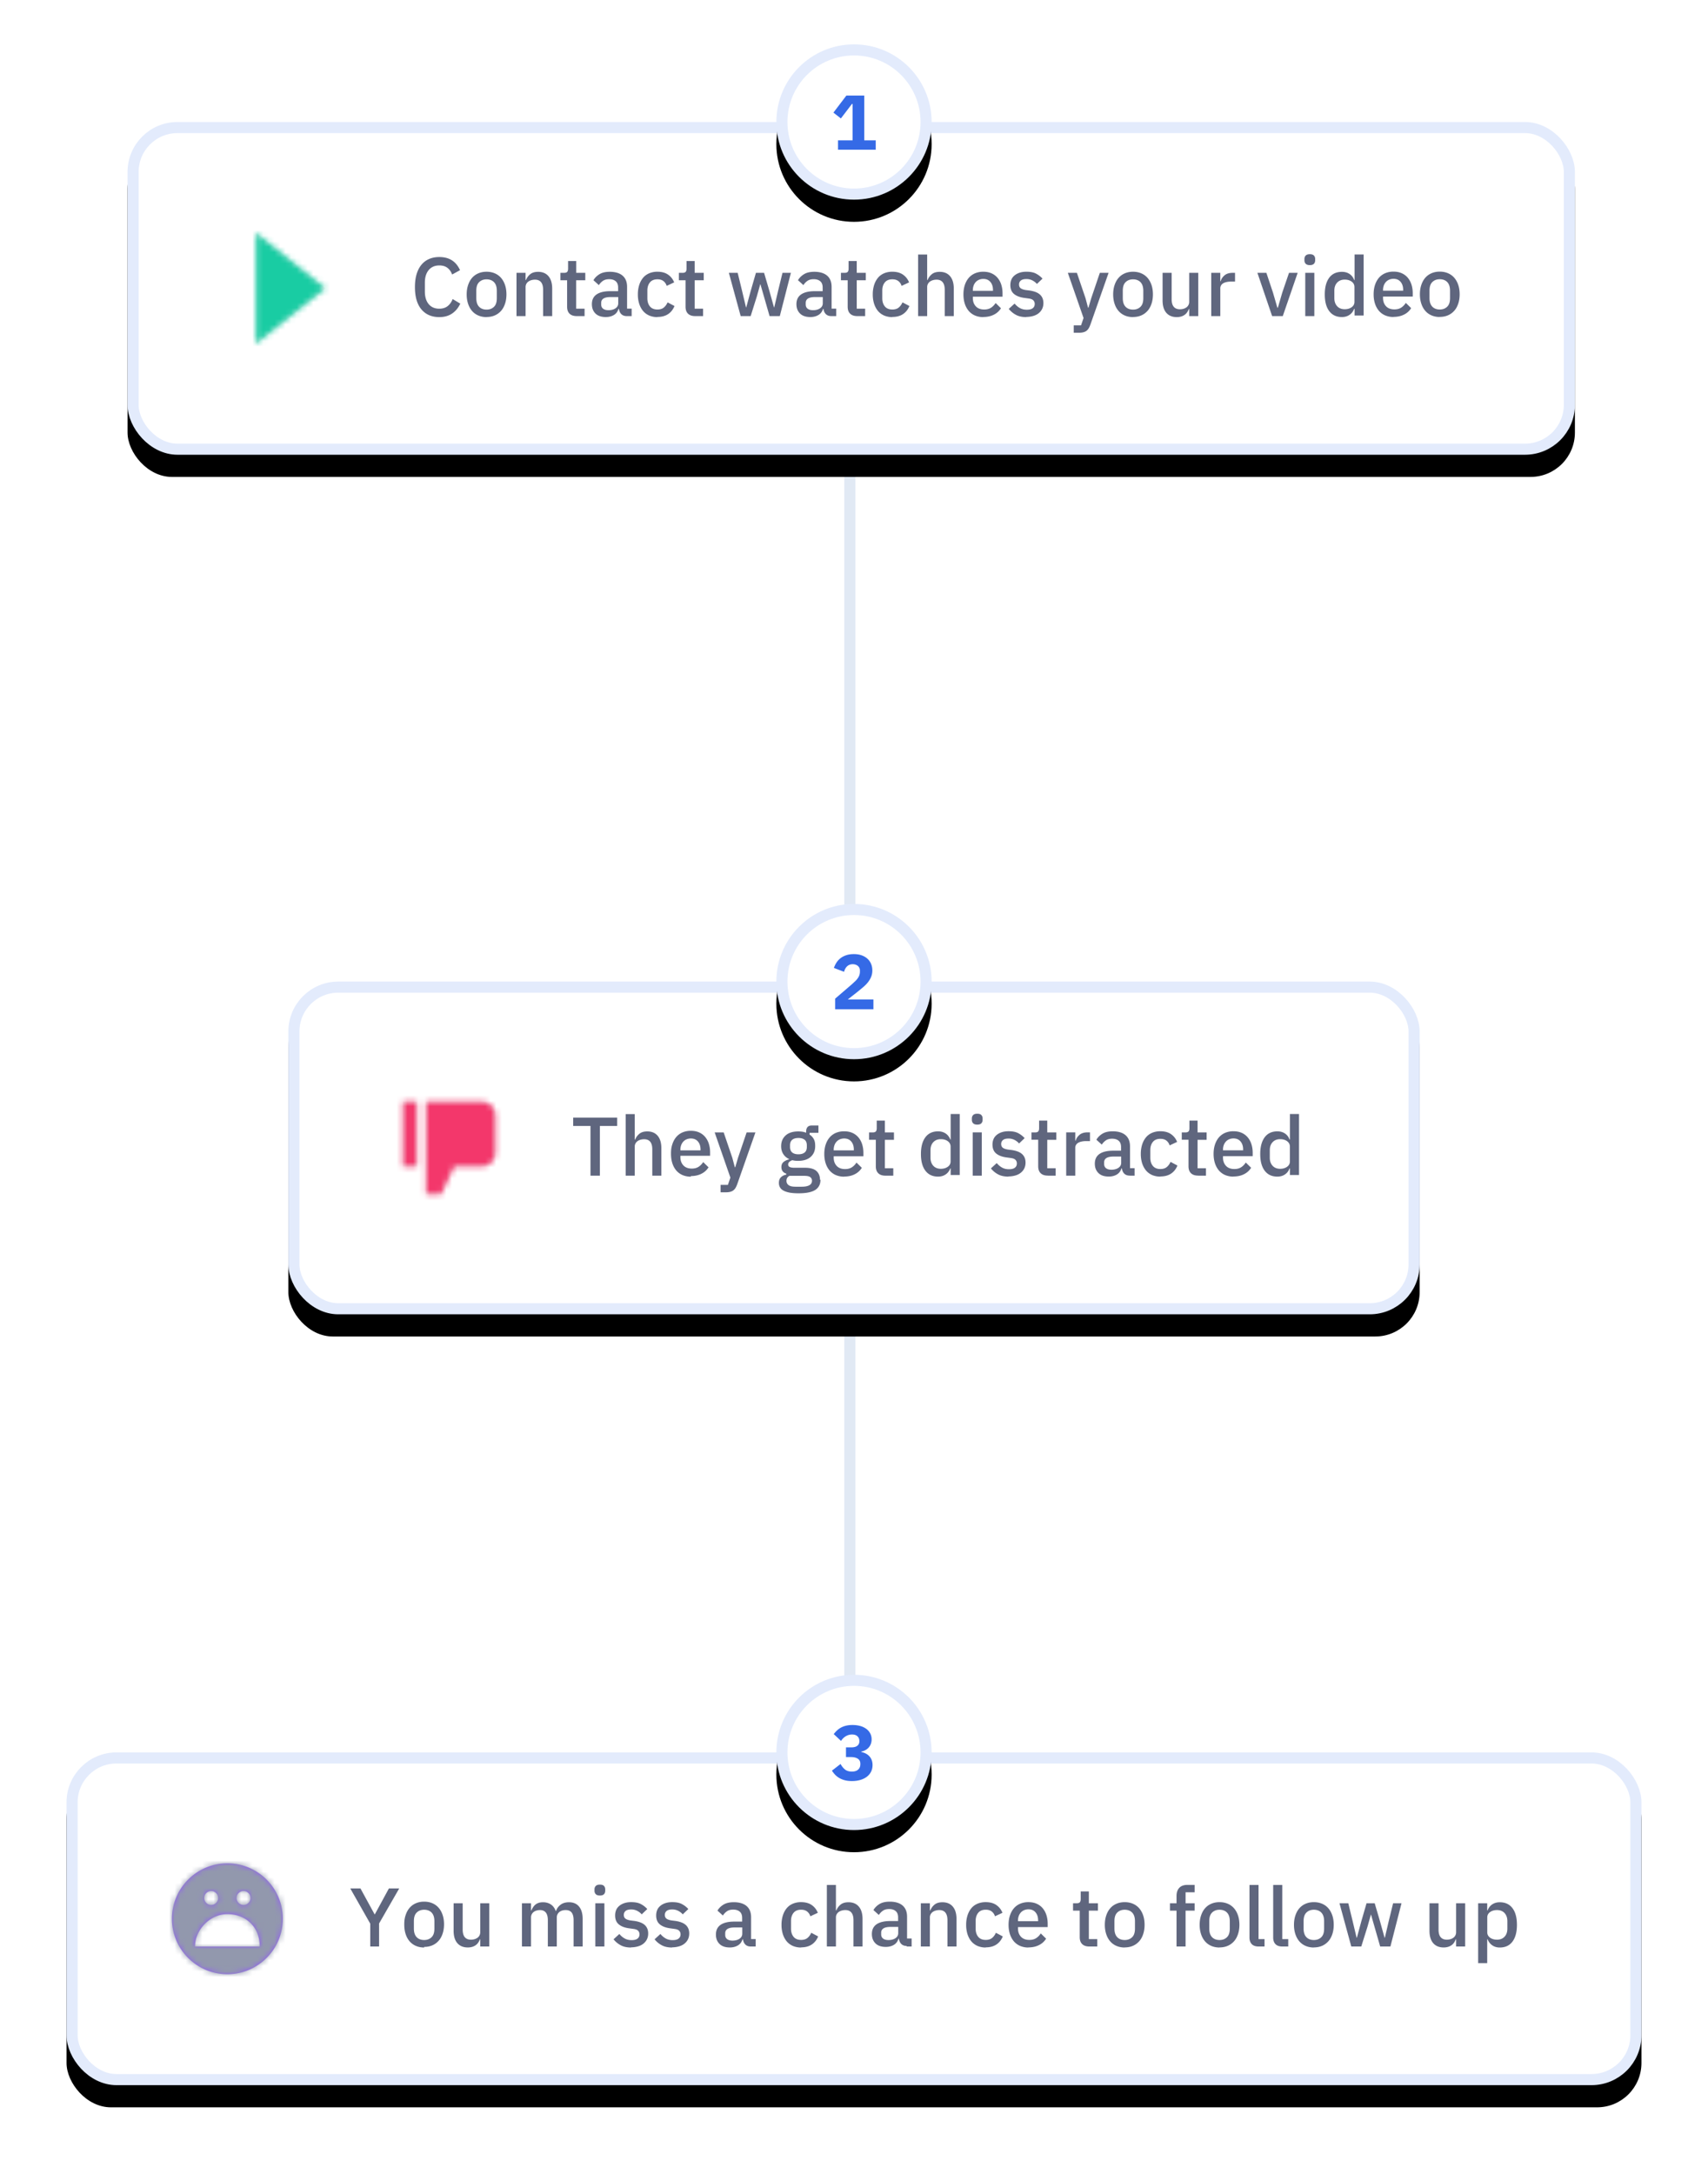 <svg xmlns="http://www.w3.org/2000/svg" xmlns:xlink="http://www.w3.org/1999/xlink" width="308" height="392"><style><![CDATA[.B{fill:#fff}.C{stroke-width:2}.D{fill:#000}.E{stroke:#E3EBFC}.F{fill:#5F667E}.G{fill:#356AE6}]]></style><defs><rect id="A" width="261" height="60" rx="8" y="0"/><filter x="-7.7%" y="-26.7%" width="115.3%" height="166.7%" filterUnits="objectBoundingBox" id="B"><feOffset dy="4" in="SourceAlpha" result="A"/><feGaussianBlur stdDeviation="6" in="A" result="B"/><feComposite in="B" in2="SourceAlpha" operator="out" result="B"/><feColorMatrix values="0 0 0 0 0.208 0 0 0 0 0.416 0 0 0 0 0.902 0 0 0 0.12 0" in="B"/></filter><path id="C" d="M16.667 10l-12.5 10V0z"/><rect id="D" width="204" height="60" rx="8" y="0"/><filter x="-9.8%" y="-26.7%" width="119.6%" height="166.7%" filterUnits="objectBoundingBox" id="E"><feOffset dy="4" in="SourceAlpha" result="A"/><feGaussianBlur stdDeviation="6" in="A" result="B"/><feComposite in="B" in2="SourceAlpha" operator="out" result="B"/><feColorMatrix values="0 0 0 0 0.208 0 0 0 0 0.416 0 0 0 0 0.902 0 0 0 0.12 0" in="B"/></filter><path d="M9.893 12.333l-2.32 5H4.833V.667h10a2.5 2.5 0 0 1 2.5 2.5v6.667a2.5 2.5 0 0 1-2.5 2.5h-4.94zm-9.226 0V.667h2.5v11.667h-2.5z" id="F"/><rect id="G" width="284" height="60" rx="8" y="0"/><filter x="-7.0%" y="-26.7%" width="114.1%" height="166.7%" filterUnits="objectBoundingBox" id="H"><feOffset dy="4" in="SourceAlpha" result="A"/><feGaussianBlur stdDeviation="6" in="A" result="B"/><feComposite in="B" in2="SourceAlpha" operator="out" result="B"/><feColorMatrix values="0 0 0 0 0.208 0 0 0 0 0.416 0 0 0 0 0.902 0 0 0 0.12 0" in="B"/></filter><path d="M10 20C4.477 20 0 15.523 0 10S4.477 0 10 0s10 4.477 10 10-4.477 10-10 10zM7.083 7.5a1.25 1.25 0 1 0 0-2.5 1.25 1.25 0 1 0 0 2.5zm5.833 0a1.25 1.25 0 1 0 0-2.5 1.25 1.25 0 1 0 0 2.5zm2.917 7.5c0-3.646-2.612-5.833-5.833-5.833S4.167 12.083 4.167 15h11.667z" id="I"/><circle id="J" cx="14" cy="14" r="14"/><filter x="-71.4%" y="-57.1%" width="242.9%" height="242.9%" filterUnits="objectBoundingBox" id="K"><feOffset dy="4" in="SourceAlpha" result="A"/><feGaussianBlur stdDeviation="6" in="A" result="B"/><feComposite in="B" in2="SourceAlpha" operator="out" result="B"/><feColorMatrix values="0 0 0 0 0.106 0 0 0 0 0.329 0 0 0 0 0.851 0 0 0 0.08 0" in="B"/></filter><circle id="L" cx="14" cy="14" r="14"/><filter x="-71.4%" y="-57.1%" width="242.9%" height="242.9%" filterUnits="objectBoundingBox" id="M"><feOffset dy="4" in="SourceAlpha" result="A"/><feGaussianBlur stdDeviation="6" in="A" result="B"/><feComposite in="B" in2="SourceAlpha" operator="out" result="B"/><feColorMatrix values="0 0 0 0 0.106 0 0 0 0 0.329 0 0 0 0 0.851 0 0 0 0.08 0" in="B"/></filter><circle id="N" cx="14" cy="14" r="14"/><filter x="-71.4%" y="-57.1%" width="242.9%" height="242.9%" filterUnits="objectBoundingBox" id="O"><feOffset dy="4" in="SourceAlpha" result="A"/><feGaussianBlur stdDeviation="6" in="A" result="B"/><feComposite in="B" in2="SourceAlpha" operator="out" result="B"/><feColorMatrix values="0 0 0 0 0.106 0 0 0 0 0.329 0 0 0 0 0.851 0 0 0 0.08 0" in="B"/></filter></defs><g transform="translate(12 8)" fill="none" fill-rule="evenodd"><path d="M141.25 44v273" stroke="#E1E9F4" stroke-linecap="round" stroke-linejoin="round" class="C"/><g transform="translate(11 14)"><use filter="url(#B)" xlink:href="#A" class="D"/><rect x="1" y="1" width="259" height="58" rx="8" class="B C E"/><g transform="translate(19 20)"><mask id="P" class="B"><use xlink:href="#C"/></mask><use transform="matrix(1 0 0 1 0 0)" xlink:href="#C" fill="#F2F2F2"/><path d="M-1.667-1.667h23v23h-23z" mask="url(#P)" fill="#19CCA3"/></g><path d="M56.22 35.18c-1.37 0-2.445-.462-3.225-1.388s-1.17-2.267-1.17-4.027c0-.88.1-1.655.3-2.325s.49-1.235.87-1.695a3.65 3.65 0 0 1 1.388-1.043c.545-.235 1.157-.352 1.837-.352.9 0 1.672.2 2.288.6s1.097.99 1.447 1.77l-1.425.78c-.18-.5-.457-.897-.833-1.192s-.867-.443-1.477-.443c-.8 0-1.445.275-1.905.825s-.7 1.3-.7 2.28v1.59c0 .97.23 1.73.69 2.28s1.095.825 1.905.825c.63 0 1.142-.162 1.538-.487s.687-.742.877-1.253L60 32.75c-.35.76-.84 1.355-1.47 1.785s-1.4.645-2.3.645zm8.52 0c-.54 0-1.032-.095-1.477-.285s-.822-.462-1.133-.818-.55-.785-.72-1.3-.255-1.067-.255-1.687.085-1.182.255-1.687.4-.935.72-1.3.687-.627 1.133-.817.937-.285 1.477-.285 1.032.095 1.478.285.822.462 1.132.817.55.785.72 1.29.255 1.067.255 1.688-.085 1.182-.255 1.688-.4.935-.72 1.29-.687.627-1.132.818-.937.285-1.478.285zm0-1.35c.56 0 1-.172 1.35-.517s.5-.862.5-1.552v-1.32c0-.7-.17-1.207-.5-1.553s-.8-.517-1.35-.517-1 .172-1.35.517-.5.862-.5 1.553v1.32c0 .69.17 1.207.5 1.552s.79.517 1.35.517zm5.4 1.17v-7.8h1.635v1.29h.075a2.57 2.57 0 0 1 .773-1.05c.345-.28.817-.42 1.418-.42.8 0 1.422.262 1.867.788s.668 1.272.668 2.242V35H74.94v-4.74c0-1.22-.5-1.83-1.47-1.83a2.39 2.39 0 0 0-.623.082c-.205.055-.387.137-.547.248s-.287.25-.382.42a1.21 1.21 0 0 0-.142.6V35H70.14zM81 35c-.57 0-1-.147-1.3-.443s-.435-.712-.435-1.252v-4.77H78.06V27.2h.66c.27 0 .457-.06.563-.18s.157-.315.157-.585V25.07h1.47v2.13h1.635v1.335H80.9v5.13h1.515V35H81zm9.03 0c-.43 0-.76-.122-1-.367s-.37-.557-.42-.937h-.075c-.15.49-.425.86-.825 1.1s-.885.375-1.455.375c-.8 0-1.432-.2-1.868-.63s-.652-.985-.652-1.695c0-.78.282-1.365.847-1.755s1.392-.585 2.483-.585h1.4v-.66c0-.48-.13-.85-.4-1.1s-.665-.4-1.215-.4c-.46 0-.835.1-1.125.3s-.535.455-.735.765l-.975-.885c.26-.44.625-.802 1.095-1.087s1.085-.428 1.845-.428c1 0 1.785.235 2.325.705s.8 1.145.8 2.025v3.915h.825V35h-.915zm-3.3-1.065c.5 0 .93-.112 1.26-.338s.495-.527.495-.907v-1.125h-1.38c-1.13 0-1.695.35-1.695 1.05v.27c0 .35.117.612.353.788s.557.263.968.263zm8.835 1.245a3.75 3.75 0 0 1-1.5-.285c-.44-.2-.8-.462-1.1-.818s-.53-.785-.7-1.3a5.57 5.57 0 0 1-.24-1.687 5.57 5.57 0 0 1 .24-1.687c.16-.505.39-.935.69-1.3s.67-.627 1.1-.817a3.75 3.75 0 0 1 1.5-.285c.78 0 1.42.175 1.92.525s.865.815 1.095 1.395l-1.35.63a1.69 1.69 0 0 0-.578-.863c-.275-.215-.637-.322-1.088-.322-.6 0-1.052.187-1.358.563s-.457.862-.457 1.462v1.395c0 .6.152 1.087.457 1.462s.757.563 1.358.563c.48 0 .862-.117 1.148-.352s.512-.547.682-.937l1.245.66c-.26.64-.65 1.13-1.17 1.47s-1.155.5-1.905.5zm6.795-.18c-.57 0-1-.147-1.3-.443s-.435-.712-.435-1.252v-4.77H99.42V27.2h.66c.27 0 .457-.06.563-.18s.157-.315.157-.585V25.07h1.47v2.13h1.635v1.335h-1.635v5.13h1.515V35h-1.425zm6.075-7.8h1.59l.795 3.27.705 2.955h.045l.8-2.955.945-3.27h1.47l.96 3.27.825 2.955h.045l.69-2.955.8-3.27h1.515l-2 7.8h-1.845l-1.65-5.745h-.03l-.615 2.19L112.365 35h-1.8l-2.13-7.8zm18.48 7.8c-.43 0-.76-.122-1-.367s-.37-.557-.42-.937h-.075c-.15.49-.425.86-.825 1.1s-.885.375-1.455.375c-.8 0-1.432-.2-1.868-.63s-.653-.985-.653-1.695c0-.78.282-1.365.848-1.755s1.392-.585 2.482-.585h1.4v-.66c0-.48-.13-.85-.4-1.1s-.665-.4-1.215-.4c-.46 0-.835.1-1.125.3s-.535.455-.735.765l-.975-.885c.26-.44.625-.802 1.095-1.087s1.085-.428 1.845-.428c1 0 1.785.235 2.325.705s.8 1.145.8 2.025v3.915h.825V35h-.915zm-3.3-1.065c.5 0 .93-.112 1.26-.338s.495-.527.495-.907v-1.125h-1.38c-1.13 0-1.695.35-1.695 1.05v.27c0 .35.117.612.352.788s.557.263.968.263zm7.98 1.065c-.57 0-1-.147-1.3-.443s-.435-.712-.435-1.252v-4.77h-1.215V27.2h.66c.27 0 .457-.06.563-.18s.157-.315.157-.585V25.07h1.47v2.13h1.635v1.335h-1.635v5.13h1.515V35h-1.425zm6.33.18a3.75 3.75 0 0 1-1.5-.285c-.44-.2-.8-.462-1.1-.818s-.53-.785-.7-1.3a5.57 5.57 0 0 1-.24-1.687 5.57 5.57 0 0 1 .24-1.687c.16-.505.39-.935.69-1.3s.67-.627 1.1-.817a3.75 3.75 0 0 1 1.5-.285c.78 0 1.42.175 1.92.525s.865.815 1.095 1.395l-1.35.63a1.69 1.69 0 0 0-.578-.863c-.275-.215-.637-.322-1.087-.322-.6 0-1.052.187-1.358.563s-.457.862-.457 1.462v1.395c0 .6.152 1.087.457 1.462s.757.563 1.358.563c.48 0 .862-.117 1.147-.352s.512-.547.683-.937l1.245.66c-.26.64-.65 1.13-1.17 1.47s-1.155.5-1.905.5zm4.635-11.28h1.635v4.59h.075a2.57 2.57 0 0 1 .772-1.05c.345-.28.817-.42 1.418-.42.8 0 1.422.262 1.867.788s.668 1.272.668 2.242V35h-1.635v-4.755c0-1.2-.5-1.815-1.47-1.815a2.39 2.39 0 0 0-.622.082c-.205.055-.387.137-.548.248s-.287.25-.382.42a1.18 1.18 0 0 0-.143.585V35h-1.635v-11zm11.76 11.28a3.75 3.75 0 0 1-1.5-.285 3.11 3.11 0 0 1-1.125-.818c-.3-.355-.547-.785-.713-1.3s-.247-1.067-.247-1.687.082-1.182.247-1.687.402-.935.713-1.3a3.11 3.11 0 0 1 1.125-.817 3.75 3.75 0 0 1 1.5-.285c.57 0 1.072.1 1.507.3a3 3 0 0 1 1.088.832 3.62 3.62 0 0 1 .653 1.238c.145.47.218.975.218 1.515v.615h-5.355v.255c0 .6.177 1.092.532 1.477s.862.578 1.523.578c.48 0 .885-.105 1.215-.315s.6-.495.84-.855l.96.945a3.09 3.09 0 0 1-1.26 1.148c-.55.285-1.2.428-1.92.428zm0-6.885c-.28 0-.537.05-.772.15a1.71 1.71 0 0 0-.6.42 1.89 1.89 0 0 0-.382.645 2.42 2.42 0 0 0-.135.825v.105h3.63v-.15c0-.6-.155-1.082-.465-1.447s-.735-.547-1.275-.547zm7.755 6.885c-.74 0-1.36-.13-1.86-.4a4.08 4.08 0 0 1-1.305-1.08l1.05-.96c.29.35.612.622.968.818s.767.292 1.237.292c.48 0 .837-.092 1.073-.277s.352-.442.352-.773c0-.25-.082-.462-.248-.638s-.452-.287-.863-.337l-.72-.1c-.8-.1-1.427-.332-1.882-.698s-.683-.907-.683-1.627c0-.38.07-.717.2-1.013s.337-.545.593-.75.56-.362.915-.473.747-.165 1.178-.165c.7 0 1.272.1 1.718.33s.842.525 1.192.915l-1.005.96c-.2-.24-.462-.447-.787-.623a2.32 2.32 0 0 0-1.118-.262c-.45 0-.782.09-.998.27s-.322.415-.322.705c0 .3.095.525.285.675s.495.26.915.33l.72.09c.86.13 1.487.382 1.882.758s.593.877.593 1.507c0 .38-.072.722-.218 1.028s-.352.567-.623.788-.595.39-.975.5-.805.18-1.275.18zm13.26-7.98h1.575l-3.285 9.345c-.1.26-.192.482-.308.667a1.61 1.61 0 0 1-.405.45c-.155.115-.342.2-.562.255s-.48.083-.78.083h-.945v-1.335h1.32l.45-1.32-2.835-8.145h1.635l1.56 4.59.45 1.695h.075l.495-1.695 1.56-4.6zm5.985 7.98c-.54 0-1.032-.095-1.477-.285s-.822-.462-1.132-.818-.55-.785-.72-1.3-.255-1.067-.255-1.687.085-1.182.255-1.687.4-.935.72-1.3.687-.627 1.132-.817.937-.285 1.477-.285 1.032.095 1.478.285.822.462 1.132.817.55.785.72 1.29.255 1.067.255 1.688-.085 1.182-.255 1.688-.4.935-.72 1.29-.687.627-1.132.818-.937.285-1.478.285zm0-1.35c.56 0 1-.172 1.35-.517s.5-.862.5-1.552v-1.32c0-.7-.17-1.207-.5-1.553s-.8-.517-1.35-.517-1 .172-1.35.517-.5.862-.5 1.553v1.32c0 .69.17 1.207.5 1.552s.79.517 1.35.517zm10.125-.12h-.06c-.07.19-.162.375-.278.555s-.26.337-.435.472-.385.242-.63.323a2.73 2.73 0 0 1-.847.12c-.8 0-1.437-.26-1.882-.78s-.667-1.265-.667-2.235V27.2h1.635v4.755c0 1.2.5 1.815 1.5 1.815a2.31 2.31 0 0 0 .615-.083 1.68 1.68 0 0 0 .532-.248c.155-.1.28-.25.375-.42a1.21 1.21 0 0 0 .142-.6V27.2h1.635V35h-1.635v-1.3zM195.42 35v-7.8h1.635v1.5h.075c.1-.4.34-.75.69-1.05s.835-.45 1.455-.45h.435v1.575h-.645c-.65 0-1.147.105-1.493.315a1.02 1.02 0 0 0-.517.93V35h-1.635zm10.98 0l-2.655-7.8h1.62l1.185 3.555.795 2.73h.09l.795-2.73 1.215-3.555h1.56L208.32 35h-1.92zm6.8-9.195c-.34 0-.587-.08-.743-.24s-.232-.365-.232-.615v-.255c0-.25.077-.455.232-.615s.402-.24.743-.24.585.08.735.24.225.365.225.615v.255c0 .25-.075.455-.225.615s-.395.24-.735.24zm-.825 1.395h1.635V35h-1.635v-7.8zm8.88 6.5h-.075c-.17.46-.447.82-.833 1.08s-.837.39-1.357.39c-1 0-1.755-.357-2.295-1.072s-.8-1.717-.8-3.008.27-2.292.8-3.008S218 27.02 219 27.02c.52 0 .972.127 1.357.383a2.13 2.13 0 0 1 .833 1.087h.075v-4.6h1.635v11h-1.635v-1.3zm-1.77.06c.5 0 .92-.122 1.26-.367s.5-.567.5-.968v-2.67c0-.4-.17-.722-.5-.968s-.76-.367-1.26-.367c-.57 0-1.025.182-1.365.547s-.5.847-.5 1.448v1.35c0 .6.17 1.082.5 1.447s.795.548 1.365.548zm8.805 1.4a3.75 3.75 0 0 1-1.5-.285 3.11 3.11 0 0 1-1.125-.818c-.3-.355-.547-.785-.713-1.3s-.248-1.067-.248-1.687.082-1.182.248-1.687.402-.935.713-1.3a3.11 3.11 0 0 1 1.125-.817 3.75 3.75 0 0 1 1.5-.285c.57 0 1.072.1 1.507.3a3 3 0 0 1 1.088.832 3.62 3.62 0 0 1 .653 1.238c.145.47.217.975.217 1.515v.615H226.4v.255c0 .6.177 1.092.532 1.477s.862.578 1.523.578c.48 0 .885-.105 1.215-.315s.6-.495.84-.855l.96.945a3.09 3.09 0 0 1-1.26 1.148c-.55.285-1.2.428-1.92.428zm0-6.885c-.28 0-.537.05-.773.15a1.71 1.71 0 0 0-.6.42 1.89 1.89 0 0 0-.383.645 2.42 2.42 0 0 0-.135.825v.105h3.63v-.15c0-.6-.155-1.082-.465-1.447s-.735-.547-1.275-.547zm8.34 6.885c-.54 0-1.032-.095-1.477-.285s-.822-.462-1.132-.818-.55-.785-.72-1.3-.255-1.067-.255-1.687.085-1.182.255-1.687.4-.935.72-1.3.687-.627 1.132-.817.937-.285 1.477-.285 1.032.095 1.478.285.822.462 1.132.817.55.785.72 1.29.255 1.067.255 1.688-.085 1.182-.255 1.688-.4.935-.72 1.29-.687.627-1.132.818-.937.285-1.478.285zm0-1.35c.56 0 1-.172 1.35-.517s.5-.862.5-1.552v-1.32c0-.7-.17-1.207-.5-1.553s-.8-.517-1.35-.517-1 .172-1.35.517-.5.862-.5 1.553v1.32c0 .69.17 1.207.5 1.552s.79.517 1.35.517z" class="F"/></g><g transform="translate(40 169)"><use filter="url(#E)" xlink:href="#D" class="D"/><rect x="1" y="1" width="202" height="58" rx="8" class="B C E"/><g transform="translate(20 21)"><mask id="Q" class="B"><use xlink:href="#F"/></mask><use xlink:href="#F" fill="#F2F2F2"/><path d="M-2.667-2.667h23v23h-23z" mask="url(#Q)" fill="#F3376B"/></g><path d="M56.175 26.03V35H54.48v-8.97h-3.12v-1.5h7.935v1.5h-3.12zm4.65-2.13h1.635v4.59h.075a2.57 2.57 0 0 1 .773-1.05c.345-.28.817-.42 1.417-.42.8 0 1.422.262 1.868.788s.668 1.272.668 2.242V35h-1.635v-4.755c0-1.2-.5-1.815-1.47-1.815a2.39 2.39 0 0 0-.623.082c-.205.055-.387.137-.547.248s-.287.25-.383.42a1.18 1.18 0 0 0-.142.585V35h-1.635v-11zm11.76 11.28a3.75 3.75 0 0 1-1.5-.285 3.11 3.11 0 0 1-1.125-.818c-.3-.355-.547-.785-.712-1.3S69 31.72 69 31s.082-1.182.248-1.687.402-.935.712-1.3a3.11 3.11 0 0 1 1.125-.817 3.75 3.75 0 0 1 1.5-.285c.57 0 1.072.1 1.508.3a3 3 0 0 1 1.088.832 3.62 3.62 0 0 1 .652 1.238c.145.47.218.975.218 1.515v.615h-5.355v.255c0 .6.177 1.092.533 1.477s.862.578 1.522.578c.48 0 .885-.105 1.215-.315s.6-.495.84-.855l.96.945a3.09 3.09 0 0 1-1.26 1.148c-.55.285-1.2.428-1.92.428zm0-6.885c-.28 0-.537.05-.772.15a1.71 1.71 0 0 0-.6.42 1.89 1.89 0 0 0-.383.645 2.42 2.42 0 0 0-.135.825v.105h3.63v-.15c0-.6-.155-1.082-.465-1.447s-.735-.547-1.275-.547zM82.65 27.2h1.575l-3.285 9.345c-.1.26-.192.482-.308.667a1.61 1.61 0 0 1-.405.45c-.155.115-.342.2-.562.255s-.48.083-.78.083h-.945v-1.335h1.32l.45-1.32-2.835-8.145H78.5l1.56 4.59.45 1.695h.075l.495-1.695 1.56-4.6zm13.305 8.535c0 .8-.3 1.42-.93 1.83s-1.63.615-3.03.615c-.64 0-1.182-.042-1.627-.127s-.8-.207-1.095-.367-.492-.355-.622-.585-.195-.495-.195-.795c0-.43.117-.765.353-1.005s.562-.405.983-.495v-.165c-.6-.2-.885-.6-.885-1.2 0-.4.135-.707.405-.922s.595-.367.975-.457V32c-.46-.22-.812-.527-1.057-.922s-.368-.857-.368-1.387c0-.8.267-1.445.802-1.935s1.302-.735 2.303-.735c.55 0 1.02.08 1.4.24v-.2c0-.35.082-.622.248-.817s.422-.293.772-.293h1.2v1.32h-1.6v.315c.35.23.62.527.8.893S95 29.24 95 29.69c0 .79-.27 1.427-.8 1.912s-1.3.727-2.3.727c-.38 0-.72-.04-1.02-.12-.2.07-.375.167-.525.292s-.225.287-.225.488a.46.46 0 0 0 .285.45c.19.09.46.135.8.135h1.92c.96 0 1.655.192 2.085.578s.645.912.645 1.582zm-1.53.18c0-.27-.102-.485-.307-.645s-.577-.24-1.118-.24h-2.64c-.36.2-.54.5-.54.9 0 .32.127.577.383.773s.687.292 1.297.292h1.02c1.27 0 1.905-.36 1.905-1.08zm-2.445-4.77c.48 0 .852-.107 1.117-.322s.398-.547.398-.998v-.3c0-.45-.132-.782-.398-.997s-.637-.323-1.117-.323-.852.107-1.118.323-.397.547-.397.997v.3c0 .45.132.782.397.998s.637.322 1.118.322zm8.25 4.035a3.75 3.75 0 0 1-1.5-.285 3.11 3.11 0 0 1-1.125-.818c-.3-.355-.547-.785-.713-1.3s-.248-1.067-.248-1.687.082-1.182.248-1.687.402-.935.713-1.3a3.11 3.11 0 0 1 1.125-.817 3.75 3.75 0 0 1 1.5-.285c.57 0 1.072.1 1.507.3a3 3 0 0 1 1.088.832 3.62 3.62 0 0 1 .653 1.238c.145.47.217.975.217 1.515v.615H98.34v.255c0 .6.177 1.092.532 1.477s.862.578 1.522.578c.48 0 .885-.105 1.215-.315s.6-.495.84-.855l.96.945a3.09 3.09 0 0 1-1.26 1.148c-.55.285-1.2.428-1.92.428zm0-6.885c-.28 0-.537.05-.773.15a1.71 1.71 0 0 0-.6.42 1.89 1.89 0 0 0-.383.645 2.42 2.42 0 0 0-.135.825v.105h3.63v-.15c0-.6-.155-1.082-.465-1.447s-.735-.547-1.275-.547zM107.67 35c-.57 0-1-.147-1.3-.443s-.435-.712-.435-1.252v-4.77h-1.215V27.2h.66c.27 0 .457-.06.563-.18s.157-.315.157-.585V25.07h1.47v2.13h1.635v1.335h-1.635v5.13h1.515V35h-1.425zm11.76-1.3h-.075c-.17.46-.447.82-.833 1.08s-.837.39-1.357.39c-1 0-1.755-.357-2.295-1.072s-.8-1.717-.8-3.008.27-2.292.8-3.008 1.305-1.073 2.295-1.073c.52 0 .972.127 1.357.383a2.13 2.13 0 0 1 .833 1.087h.075v-4.6h1.635v11h-1.635v-1.3zm-1.77.06c.5 0 .92-.122 1.26-.367s.5-.567.5-.968v-2.67c0-.4-.17-.722-.5-.968s-.76-.367-1.26-.367c-.57 0-1.025.182-1.365.547s-.5.847-.5 1.448v1.35c0 .6.17 1.082.5 1.447s.795.548 1.365.548zm6.57-7.965c-.34 0-.587-.08-.743-.24s-.233-.365-.233-.615v-.255c0-.25.077-.455.233-.615s.402-.24.743-.24.585.08.735.24.225.365.225.615v.255c0 .25-.075.455-.225.615s-.395.24-.735.24zm-.825 1.395h1.635V35h-1.635v-7.8zm6.45 7.98c-.74 0-1.36-.13-1.86-.4a4.08 4.08 0 0 1-1.305-1.08l1.05-.96c.29.35.612.622.968.818s.767.292 1.237.292c.48 0 .837-.092 1.073-.277s.352-.442.352-.773c0-.25-.082-.462-.248-.638s-.452-.287-.863-.337l-.72-.1c-.8-.1-1.427-.332-1.882-.698s-.683-.907-.683-1.627c0-.38.07-.717.2-1.013s.337-.545.593-.75.56-.362.915-.473.747-.165 1.178-.165c.7 0 1.272.1 1.718.33s.842.525 1.192.915l-1.005.96c-.2-.24-.462-.447-.787-.623a2.32 2.32 0 0 0-1.118-.262c-.45 0-.782.09-.998.27s-.322.415-.322.705c0 .3.095.525.285.675s.495.26.915.33l.72.09c.86.13 1.487.382 1.882.758s.593.877.593 1.507c0 .38-.072.722-.218 1.028s-.352.567-.623.788-.595.39-.975.5-.805.18-1.275.18zm7.095-.18c-.57 0-1-.147-1.3-.443s-.435-.712-.435-1.252v-4.77H134V27.2h.66c.27 0 .457-.06.563-.18s.157-.315.157-.585V25.07h1.47v2.13h1.635v1.335h-1.635v5.13h1.515V35h-1.425zm3.315 0v-7.8h1.635v1.5h.075c.1-.4.34-.75.69-1.05s.835-.45 1.455-.45h.435v1.575h-.645c-.65 0-1.147.105-1.493.315a1.02 1.02 0 0 0-.517.93V35h-1.635zm11.46 0c-.43 0-.76-.122-1-.367s-.37-.557-.42-.937h-.075c-.15.49-.425.86-.825 1.1s-.885.375-1.455.375c-.8 0-1.432-.2-1.868-.63s-.653-.985-.653-1.695c0-.78.282-1.365.847-1.755s1.392-.585 2.483-.585h1.4v-.66c0-.48-.13-.85-.4-1.1s-.665-.4-1.215-.4c-.46 0-.835.1-1.125.3s-.535.455-.735.765l-.975-.885c.26-.44.625-.802 1.095-1.087s1.085-.428 1.845-.428c1 0 1.785.235 2.325.705s.8 1.145.8 2.025v3.915h.825V35h-.915zm-3.3-1.065c.5 0 .93-.112 1.26-.338s.495-.527.495-.907v-1.125h-1.38c-1.13 0-1.695.35-1.695 1.05v.27c0 .35.117.612.353.788s.557.263.968.263zm8.835 1.245a3.75 3.75 0 0 1-1.5-.285c-.44-.2-.8-.462-1.1-.818s-.53-.785-.7-1.3a5.57 5.57 0 0 1-.24-1.687 5.57 5.57 0 0 1 .24-1.687c.16-.505.39-.935.69-1.3s.67-.627 1.1-.817a3.75 3.75 0 0 1 1.5-.285c.78 0 1.42.175 1.92.525s.865.815 1.095 1.395l-1.35.63a1.69 1.69 0 0 0-.578-.863c-.275-.215-.637-.322-1.088-.322-.6 0-1.052.187-1.357.563s-.458.862-.458 1.462v1.395c0 .6.152 1.087.458 1.462s.757.563 1.357.563c.48 0 .862-.117 1.148-.352s.512-.547.683-.937l1.245.66c-.26.64-.65 1.13-1.17 1.47s-1.155.5-1.905.5zm6.795-.18c-.57 0-1-.147-1.3-.443s-.435-.712-.435-1.252v-4.77h-1.215V27.2h.66c.27 0 .457-.06.563-.18s.157-.315.157-.585V25.07h1.47v2.13h1.635v1.335h-1.635v5.13h1.515V35h-1.425zm6.375.18a3.75 3.75 0 0 1-1.5-.285 3.11 3.11 0 0 1-1.125-.818c-.3-.355-.547-.785-.713-1.3s-.248-1.067-.248-1.687.082-1.182.248-1.687.402-.935.713-1.3a3.11 3.11 0 0 1 1.125-.817 3.75 3.75 0 0 1 1.5-.285c.57 0 1.072.1 1.507.3a3 3 0 0 1 1.088.832 3.62 3.62 0 0 1 .653 1.238c.145.47.218.975.218 1.515v.615h-5.355v.255c0 .6.177 1.092.532 1.477s.862.578 1.523.578c.48 0 .885-.105 1.215-.315s.6-.495.84-.855l.96.945a3.09 3.09 0 0 1-1.26 1.148c-.55.285-1.2.428-1.92.428zm0-6.885c-.28 0-.537.05-.773.15a1.71 1.71 0 0 0-.6.42 1.89 1.89 0 0 0-.382.645 2.42 2.42 0 0 0-.135.825v.105h3.63v-.15c0-.6-.155-1.082-.465-1.447s-.735-.547-1.275-.547zm10.185 5.415h-.075c-.17.46-.447.82-.832 1.08s-.837.39-1.358.39c-1 0-1.755-.357-2.295-1.072s-.8-1.717-.8-3.008.27-2.292.8-3.008 1.305-1.073 2.295-1.073c.52 0 .972.127 1.358.383a2.13 2.13 0 0 1 .832 1.087h.075v-4.6h1.635v11h-1.635v-1.3zm-1.77.06c.5 0 .92-.122 1.26-.367s.5-.567.5-.968v-2.67c0-.4-.17-.722-.5-.968s-.76-.367-1.26-.367c-.57 0-1.025.182-1.365.547s-.5.847-.5 1.448v1.35c0 .6.17 1.082.5 1.447s.795.548 1.365.548z" class="F"/></g><g transform="translate(0 308)"><use filter="url(#H)" xlink:href="#G" class="D"/><rect x="1" y="1" width="282" height="58" rx="8" class="B C E"/><g transform="translate(19 20)"><mask id="R" class="B"><use xlink:href="#I"/></mask><use xlink:href="#I" fill="#9159FC" fill-rule="nonzero"/><path d="M-1.667-1.667h23v23h-23z" mask="url(#R)" fill="#9298AD"/></g><path d="M54.765 35v-4.125l-3.6-6.345H53l2.55 4.665h.045l2.535-4.665h1.86l-3.63 6.315V35h-1.695zm9.72.18c-.54 0-1.032-.095-1.477-.285s-.822-.462-1.133-.818-.55-.785-.72-1.3S60.9 31.72 60.9 31s.085-1.182.255-1.687.4-.935.72-1.3.687-.627 1.133-.817.937-.285 1.477-.285 1.032.095 1.478.285.822.462 1.132.817.55.785.72 1.29.255 1.067.255 1.688-.085 1.182-.255 1.688-.4.935-.72 1.29-.687.627-1.132.818-.937.285-1.478.285zm0-1.35c.56 0 1-.172 1.35-.517s.5-.862.5-1.552v-1.32c0-.7-.17-1.207-.5-1.553s-.8-.517-1.35-.517-1 .172-1.35.517-.5.862-.5 1.553v1.32c0 .69.17 1.207.5 1.552s.79.517 1.35.517zM74.6 33.7h-.06a2.88 2.88 0 0 1-.278.555c-.115.18-.26.337-.435.472s-.385.242-.63.323a2.73 2.73 0 0 1-.847.12c-.8 0-1.437-.26-1.882-.78s-.668-1.265-.668-2.235V27.2h1.635v4.755c0 1.2.5 1.815 1.5 1.815a2.31 2.31 0 0 0 .615-.083 1.68 1.68 0 0 0 .532-.248c.155-.1.28-.25.375-.42a1.21 1.21 0 0 0 .142-.6v-5.22h1.635V35H74.6v-1.3zM82.125 35v-7.8h1.635v1.29h.075c.08-.2.177-.4.293-.57s.255-.337.42-.473.36-.24.585-.315.487-.113.788-.113c.53 0 1 .13 1.4.39s.7.66.9 1.2h.045c.14-.44.4-.815.8-1.125s.915-.465 1.545-.465c.78 0 1.385.262 1.815.788s.645 1.272.645 2.242V35h-1.635v-4.755c0-.6-.115-1.052-.345-1.358s-.595-.457-1.095-.457c-.2 0-.4.027-.6.082s-.357.137-.503.248-.262.25-.352.42a1.23 1.23 0 0 0-.135.585V35H86.79v-4.755c0-1.2-.475-1.815-1.425-1.815-.2 0-.397.027-.593.082a1.6 1.6 0 0 0-.517.248 1.22 1.22 0 0 0-.36.42 1.23 1.23 0 0 0-.135.585V35h-1.635zm14.055-9.195c-.34 0-.587-.08-.743-.24s-.233-.365-.233-.615v-.255c0-.25.077-.455.233-.615s.402-.24.743-.24.585.08.735.24.225.365.225.615v.255c0 .25-.075.455-.225.615s-.395.24-.735.24zm-.825 1.395h1.635V35h-1.635v-7.8zm6.45 7.98c-.74 0-1.36-.13-1.86-.4a4.08 4.08 0 0 1-1.305-1.08l1.05-.96c.29.35.612.622.968.818s.767.292 1.237.292c.48 0 .837-.092 1.073-.277s.352-.442.352-.773c0-.25-.082-.462-.247-.638s-.452-.287-.863-.337l-.72-.1c-.8-.1-1.427-.332-1.882-.698s-.683-.907-.683-1.627c0-.38.07-.717.2-1.013s.337-.545.593-.75.56-.362.915-.473.747-.165 1.177-.165c.7 0 1.272.1 1.718.33s.842.525 1.193.915l-1.005.96c-.2-.24-.462-.447-.787-.623a2.32 2.32 0 0 0-1.118-.262c-.45 0-.782.09-.997.27s-.323.415-.323.705c0 .3.095.525.285.675s.495.26.915.33l.72.09c.86.13 1.487.382 1.882.758s.593.877.593 1.507c0 .38-.072.722-.218 1.028s-.352.567-.622.788-.595.39-.975.5-.805.18-1.275.18zm7.4 0c-.74 0-1.36-.13-1.86-.4a4.08 4.08 0 0 1-1.305-1.08l1.05-.96c.29.35.612.622.968.818s.767.292 1.238.292c.48 0 .837-.092 1.072-.277s.353-.442.353-.773c0-.25-.082-.462-.248-.638s-.452-.287-.862-.337l-.72-.1c-.8-.1-1.427-.332-1.883-.698s-.683-.907-.683-1.627c0-.38.07-.717.2-1.013s.337-.545.593-.75.56-.362.915-.473.747-.165 1.178-.165c.7 0 1.272.1 1.718.33s.842.525 1.192.915l-1.005.96c-.2-.24-.462-.447-.788-.623a2.32 2.32 0 0 0-1.117-.262c-.45 0-.782.09-.998.27s-.323.415-.323.705c0 .3.095.525.285.675s.495.26.915.33l.72.09c.86.13 1.487.382 1.883.758s.593.877.593 1.507c0 .38-.072.722-.218 1.028s-.352.567-.623.788-.595.39-.975.5-.805.18-1.275.18zm14.19-.18c-.43 0-.76-.122-1-.367s-.37-.557-.42-.937h-.075c-.15.49-.425.86-.825 1.1s-.885.375-1.455.375c-.8 0-1.432-.2-1.868-.63s-.652-.985-.652-1.695c0-.78.282-1.365.847-1.755s1.392-.585 2.483-.585h1.4v-.66c0-.48-.13-.85-.4-1.1s-.665-.4-1.215-.4c-.46 0-.835.1-1.125.3s-.535.455-.735.765l-.975-.885c.26-.44.625-.802 1.095-1.087s1.085-.428 1.845-.428c1 0 1.785.235 2.325.705s.8 1.145.8 2.025v3.915h.825V35h-.915zm-3.3-1.065c.5 0 .93-.112 1.26-.338s.495-.527.495-.907v-1.125h-1.38c-1.13 0-1.695.35-1.695 1.05v.27c0 .35.117.612.353.788s.557.263.968.263zm12.375 1.245a3.75 3.75 0 0 1-1.5-.285c-.44-.2-.8-.462-1.1-.818s-.53-.785-.7-1.3a5.57 5.57 0 0 1-.24-1.687 5.57 5.57 0 0 1 .24-1.687c.16-.505.39-.935.69-1.3s.67-.627 1.1-.817a3.75 3.75 0 0 1 1.5-.285c.78 0 1.42.175 1.92.525s.865.815 1.095 1.395l-1.35.63a1.69 1.69 0 0 0-.578-.863c-.275-.215-.637-.322-1.088-.322-.6 0-1.052.187-1.357.563s-.458.862-.458 1.462v1.395c0 .6.152 1.087.458 1.462s.757.563 1.357.563c.48 0 .862-.117 1.148-.352s.512-.547.683-.937l1.245.66c-.26.64-.65 1.13-1.17 1.47s-1.155.5-1.905.5zm4.635-11.28h1.635v4.59h.075a2.57 2.57 0 0 1 .773-1.05c.345-.28.817-.42 1.417-.42.8 0 1.422.262 1.868.788s.668 1.272.668 2.242V35h-1.635v-4.755c0-1.2-.5-1.815-1.47-1.815a2.39 2.39 0 0 0-.623.082c-.205.055-.387.137-.547.248s-.287.25-.382.42a1.18 1.18 0 0 0-.143.585V35h-1.635v-11zm14.415 11c-.43 0-.76-.122-1-.367s-.37-.557-.42-.937h-.075c-.15.49-.425.86-.825 1.1s-.885.375-1.455.375c-.8 0-1.432-.2-1.867-.63s-.653-.985-.653-1.695c0-.78.282-1.365.847-1.755s1.392-.585 2.482-.585h1.4v-.66c0-.48-.13-.85-.4-1.1s-.665-.4-1.215-.4c-.46 0-.835.1-1.125.3s-.535.455-.735.765l-.975-.885c.26-.44.625-.802 1.095-1.087s1.085-.428 1.845-.428c1 0 1.785.235 2.325.705s.8 1.145.8 2.025v3.915h.825V35h-.915zm-3.3-1.065c.5 0 .93-.112 1.26-.338s.495-.527.495-.907v-1.125h-1.38c-1.13 0-1.695.35-1.695 1.05v.27c0 .35.117.612.352.788s.557.263.968.263zM154.05 35v-7.8h1.635v1.29h.075a2.57 2.57 0 0 1 .773-1.05c.345-.28.817-.42 1.417-.42.8 0 1.422.262 1.868.788s.668 1.272.668 2.242V35h-1.635v-4.74c0-1.22-.5-1.83-1.47-1.83a2.39 2.39 0 0 0-.623.082c-.205.055-.387.137-.547.248s-.287.25-.383.42a1.21 1.21 0 0 0-.142.6V35h-1.635zm11.715.18a3.75 3.75 0 0 1-1.5-.285c-.44-.2-.8-.462-1.1-.818s-.53-.785-.7-1.3a5.57 5.57 0 0 1-.24-1.687 5.57 5.57 0 0 1 .24-1.687c.16-.505.39-.935.69-1.3s.67-.627 1.1-.817a3.75 3.75 0 0 1 1.5-.285c.78 0 1.42.175 1.92.525s.865.815 1.095 1.395l-1.35.63a1.69 1.69 0 0 0-.578-.863c-.275-.215-.637-.322-1.088-.322-.6 0-1.052.187-1.357.563s-.458.862-.458 1.462v1.395c0 .6.152 1.087.458 1.462s.757.563 1.357.563c.48 0 .862-.117 1.148-.352s.512-.547.683-.937l1.245.66c-.26.64-.65 1.13-1.17 1.47s-1.155.5-1.905.5zm7.695 0a3.75 3.75 0 0 1-1.5-.285 3.11 3.11 0 0 1-1.125-.818c-.3-.355-.547-.785-.713-1.3s-.248-1.067-.248-1.687.082-1.182.248-1.687.402-.935.713-1.3a3.11 3.11 0 0 1 1.125-.817 3.75 3.75 0 0 1 1.5-.285c.57 0 1.072.1 1.507.3a3 3 0 0 1 1.088.832 3.62 3.62 0 0 1 .653 1.238c.145.47.218.975.218 1.515v.615h-5.355v.255c0 .6.177 1.092.532 1.477s.862.578 1.523.578c.48 0 .885-.105 1.215-.315s.6-.495.84-.855l.96.945a3.09 3.09 0 0 1-1.26 1.148c-.55.285-1.2.428-1.92.428zm0-6.885c-.28 0-.537.05-.773.15a1.71 1.71 0 0 0-.6.42 1.89 1.89 0 0 0-.382.645 2.42 2.42 0 0 0-.135.825v.105h3.63v-.15c0-.6-.155-1.082-.465-1.447s-.735-.547-1.275-.547zM184.44 35c-.57 0-1-.147-1.3-.443s-.435-.712-.435-1.252v-4.77H181.5V27.2h.66c.27 0 .457-.06.563-.18s.157-.315.157-.585V25.07h1.47v2.13h1.635v1.335h-1.635v5.13h1.515V35h-1.425zm6.375.18c-.54 0-1.032-.095-1.477-.285s-.822-.462-1.132-.818-.55-.785-.72-1.3-.255-1.067-.255-1.687.085-1.182.255-1.687.4-.935.72-1.3.687-.627 1.132-.817.937-.285 1.477-.285 1.032.095 1.477.285.822.462 1.133.817.55.785.72 1.29.255 1.067.255 1.688-.085 1.182-.255 1.688-.4.935-.72 1.29-.687.627-1.133.818-.937.285-1.477.285zm0-1.35c.56 0 1-.172 1.35-.517s.5-.862.5-1.552v-1.32c0-.7-.17-1.207-.5-1.553s-.8-.517-1.35-.517-1 .172-1.35.517-.5.862-.5 1.553v1.32c0 .69.17 1.207.5 1.552s.79.517 1.35.517zm9.345-5.295h-1.185V27.2h1.185v-1.3c0-.63.165-1.122.495-1.477s.825-.533 1.485-.533h1.29v1.335h-1.635V27.2h1.635v1.335h-1.635V35h-1.635v-6.465zm7.755 6.645c-.54 0-1.032-.095-1.477-.285s-.822-.462-1.132-.818-.55-.785-.72-1.3-.255-1.067-.255-1.687.085-1.182.255-1.687.4-.935.72-1.3.687-.627 1.132-.817.937-.285 1.477-.285 1.032.095 1.478.285.822.462 1.132.817.55.785.72 1.29.255 1.067.255 1.688-.085 1.182-.255 1.688-.4.935-.72 1.29-.687.627-1.132.818-.937.285-1.478.285zm0-1.35c.56 0 1-.172 1.35-.517s.5-.862.5-1.552v-1.32c0-.7-.17-1.207-.5-1.553s-.8-.517-1.35-.517-1 .172-1.35.517-.5.862-.5 1.553v1.32c0 .69.17 1.207.5 1.552s.79.517 1.35.517zM214.98 35c-.56 0-.977-.142-1.252-.428s-.412-.682-.412-1.192V23.9h1.635v9.765h1.08V35h-1.05zm4.275 0c-.56 0-.977-.142-1.252-.428s-.412-.682-.412-1.192V23.9h1.635v9.765h1.08V35h-1.05zm5.67.18c-.54 0-1.032-.095-1.478-.285s-.822-.462-1.132-.818-.55-.785-.72-1.3-.255-1.067-.255-1.687.085-1.182.255-1.687.4-.935.72-1.3.687-.627 1.132-.817.937-.285 1.478-.285 1.032.095 1.477.285.822.462 1.132.817.55.785.72 1.29.255 1.067.255 1.688-.085 1.182-.255 1.688-.4.935-.72 1.29-.687.627-1.132.818-.937.285-1.477.285zm0-1.35c.56 0 1-.172 1.35-.517s.5-.862.5-1.552v-1.32c0-.7-.17-1.207-.5-1.553s-.8-.517-1.35-.517-1 .172-1.35.517-.5.862-.5 1.553v1.32c0 .69.17 1.207.5 1.552s.79.517 1.35.517zm4.62-6.63h1.59l.795 3.27.705 2.955h.045l.8-2.955.945-3.27h1.47l.96 3.27.825 2.955h.045l.69-2.955.8-3.27h1.515l-2 7.8h-1.845l-1.65-5.745h-.03l-.615 2.19L233.475 35h-1.8l-2.13-7.8zm21.03 6.5h-.06c-.07.19-.162.375-.277.555s-.26.337-.435.472-.385.242-.63.323a2.73 2.73 0 0 1-.848.12c-.8 0-1.437-.26-1.882-.78s-.667-1.265-.667-2.235V27.2h1.635v4.755c0 1.2.5 1.815 1.5 1.815a2.31 2.31 0 0 0 .615-.083 1.68 1.68 0 0 0 .532-.248c.155-.1.28-.25.375-.42a1.21 1.21 0 0 0 .142-.6V27.2h1.635V35h-1.635v-1.3zm3.975-6.5h1.635v1.29h.075a2.13 2.13 0 0 1 .832-1.087c.385-.255.837-.383 1.358-.383.99 0 1.755.357 2.295 1.073s.8 1.717.8 3.008-.27 2.292-.8 3.008-1.305 1.072-2.295 1.072c-.52 0-.972-.13-1.358-.4s-.662-.62-.832-1.08h-.075V38h-1.635V27.2zm3.405 6.57c.57 0 1.025-.182 1.365-.548s.5-.847.5-1.447v-1.35c0-.6-.17-1.082-.5-1.448s-.795-.547-1.365-.547c-.5 0-.92.122-1.26.367s-.5.567-.5.968v2.67c0 .4.17.722.5.968s.76.367 1.26.367z" class="F"/></g><g transform="translate(128)"><use filter="url(#K)" xlink:href="#J" class="D"/><circle cx="14" cy="14" r="13" class="B C E"/><path d="M11.116 19v-1.694h2.632v-6.552h-.126l-1.988 2.604-1.344-1.05 2.338-3.08h3.22v8.078h2.072V19z" class="G"/></g><g transform="translate(128 294)"><use filter="url(#M)" xlink:href="#L" class="D"/><circle cx="14" cy="14" r="13" class="B C E"/><path d="M13.468 13.092c.523 0 .903-.1 1.14-.3a.94.94 0 0 0 .357-.749v-.098c0-.355-.114-.64-.343-.854s-.553-.322-.973-.322c-.392 0-.76.1-1.106.3s-.64.488-.882.86l-1.316-1.232a5.49 5.49 0 0 1 .602-.665 3.42 3.42 0 0 1 .728-.518 3.75 3.75 0 0 1 .91-.336c.336-.08.714-.12 1.134-.12.523 0 .996.06 1.42.182a3.3 3.3 0 0 1 1.092.525 2.39 2.39 0 0 1 .7.819 2.29 2.29 0 0 1 .245 1.064 2.3 2.3 0 0 1-.147.84c-.098.252-.233.47-.406.658a2.17 2.17 0 0 1-.595.455c-.224.117-.462.198-.714.245v.084c.289.056.558.147.805.273s.462.287.644.483.324.427.427.693.154.567.154.903c0 .439-.09.835-.266 1.19a2.62 2.62 0 0 1-.756.91c-.327.252-.72.446-1.176.58s-.96.203-1.512.203c-.495 0-.933-.05-1.316-.154a3.84 3.84 0 0 1-1.001-.413 3.49 3.49 0 0 1-.742-.595 4.72 4.72 0 0 1-.553-.714l1.554-1.204c.215.4.478.73.79.987s.735.385 1.267.385c.476 0 .847-.12 1.113-.357s.399-.562.399-.973v-.084c0-.4-.152-.702-.455-.903s-.72-.3-1.253-.3h-.882v-1.75h.9z" class="G"/></g><g transform="translate(128 155)"><use filter="url(#O)" xlink:href="#N" class="D"/><circle cx="14" cy="14" r="13" class="B C E"/><path d="M17.514 19h-6.916v-1.918l3-2.576.686-.637a3.58 3.58 0 0 0 .455-.56 2.07 2.07 0 0 0 .252-.539c.05-.177.077-.37.077-.574V12c0-.187-.037-.35-.112-.5a1.07 1.07 0 0 0-.294-.35 1.28 1.28 0 0 0-.413-.21 1.61 1.61 0 0 0-.469-.07c-.233 0-.436.037-.61.112s-.322.175-.448.3-.23.27-.315.434-.15.338-.196.525l-1.834-.7a4.22 4.22 0 0 1 .462-.959 3.22 3.22 0 0 1 .735-.798c.294-.23.642-.408 1.043-.54s.854-.196 1.358-.196c.532 0 1.003.075 1.414.224s.758.355 1.043.616.502.572.65.93.224.749.224 1.169a3.03 3.03 0 0 1-.21 1.148c-.14.345-.33.67-.567.973s-.516.59-.833.86l-.994.826-1.82 1.428h4.62V19z" class="G"/></g></g></svg>